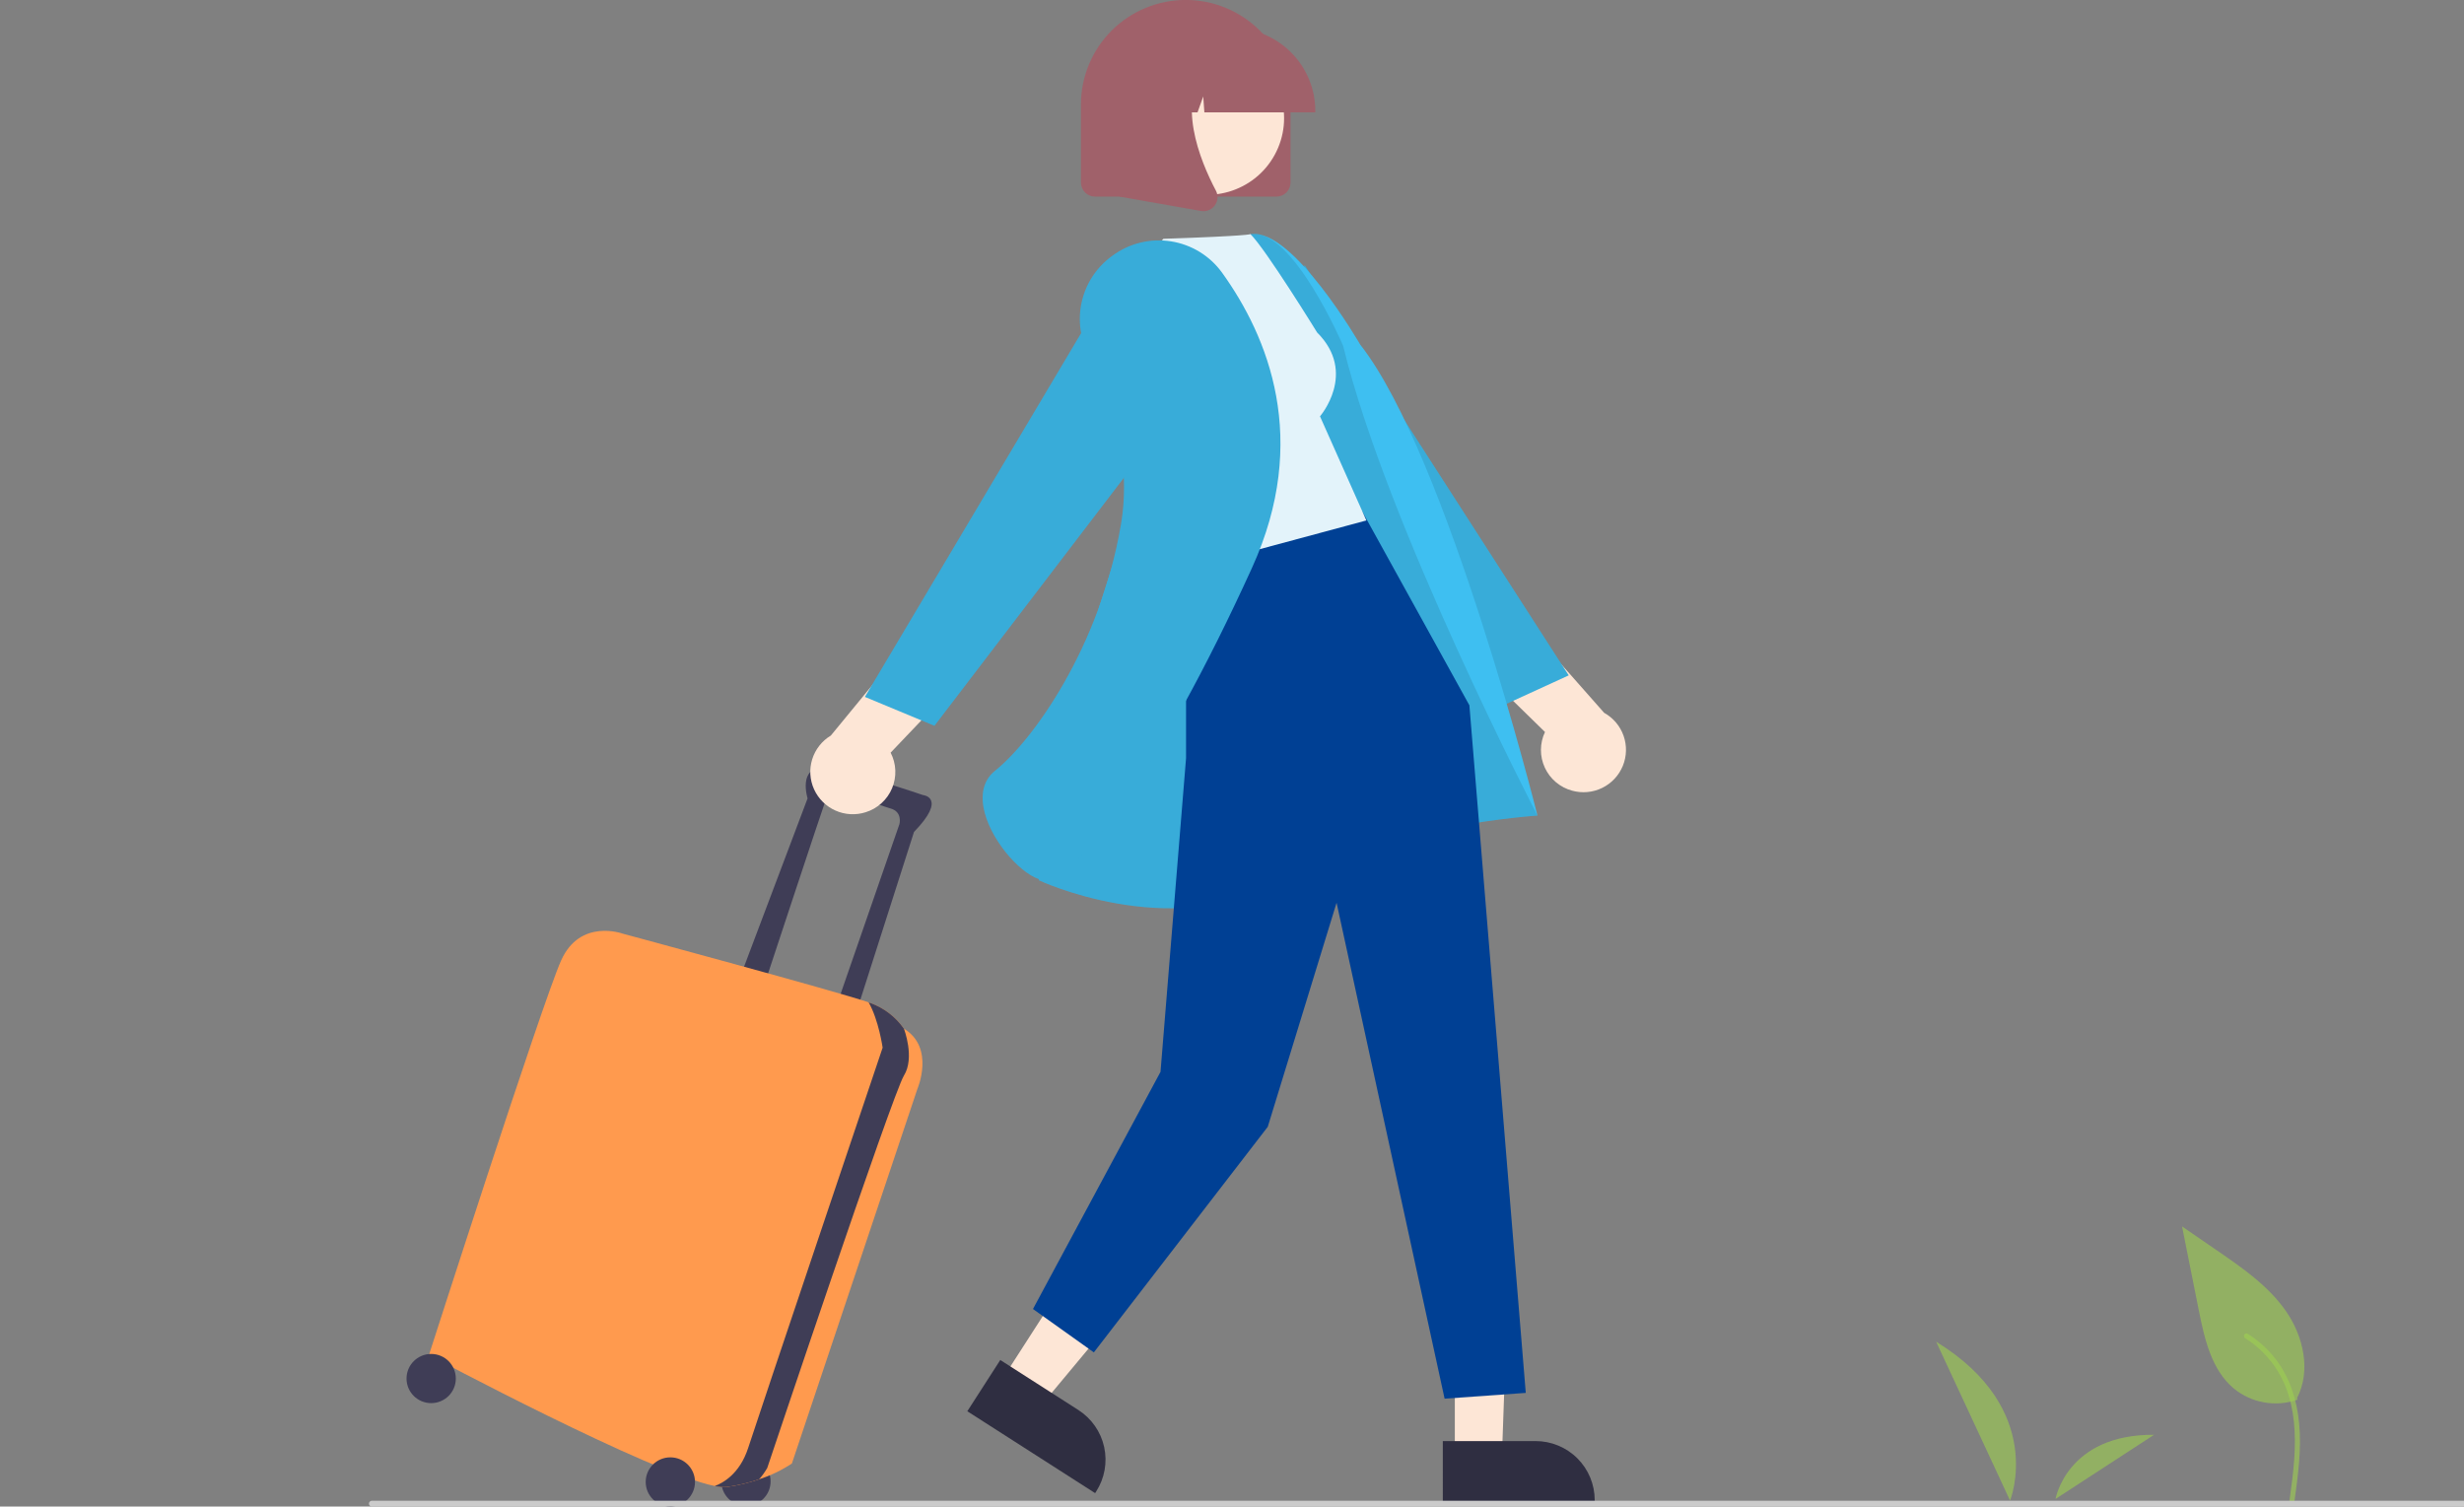 <svg width="561" height="343" viewBox="0 0 561 343" fill="none" xmlns="http://www.w3.org/2000/svg">
<rect x="0" y="0" width="561" height="343" fill="#808080" stroke="none"/>
<g clip-path="url(#clip0_823_1332)">
<path d="M357.942 180.019C360.223 180.651 362.657 180.426 364.784 179.388C366.91 178.349 368.58 176.568 369.478 174.382C370.376 172.197 370.44 169.758 369.656 167.529C368.873 165.3 367.297 163.435 365.228 162.288L344.702 139.052L327.34 142.794L351.759 166.659C351.158 167.927 350.844 169.312 350.838 170.715C350.832 172.118 351.135 173.505 351.724 174.779C352.314 176.053 353.176 177.182 354.25 178.087C355.325 178.993 356.585 179.652 357.942 180.019L357.942 180.019Z" fill="#FDE6D6"/>
<path d="M290.411 96.832L341.571 160.909L357.165 153.765L297.032 60.354L290.411 96.832Z" fill="#38ACD9"/>
<path d="M522.993 318.288C526.199 312.082 524.457 304.252 520.466 298.516C516.475 292.78 510.582 288.693 504.818 284.734L496.804 279.227L500.632 298.398C501.924 304.881 503.517 311.88 508.59 316.129C510.582 317.759 512.961 318.849 515.498 319.295C518.035 319.741 520.645 319.527 523.075 318.675" fill="#9FD150" fill-opacity="0.6"/>
<path d="M522.388 341.886C522.346 342.032 522.249 342.157 522.116 342.232C521.983 342.307 521.826 342.327 521.679 342.287C521.534 342.243 521.412 342.145 521.337 342.013C521.262 341.882 521.24 341.727 521.276 341.58C521.723 338.333 522.166 335.085 522.375 331.814C522.724 326.405 522.401 320.854 520.395 315.762C518.578 311.183 515.351 307.299 511.179 304.668C510.554 304.274 511.132 303.28 511.761 303.675C514.172 305.191 516.3 307.115 518.049 309.361C521.344 313.599 522.961 318.768 523.467 324.06C524.036 330.019 523.201 335.99 522.39 341.886L522.388 341.886Z" fill="#9FD150" fill-opacity="0.6"/>
<path d="M440.816 305.474C466.066 320.979 457.649 341.651 457.649 341.651L440.816 305.474Z" fill="#9FD150" fill-opacity="0.6"/>
<path d="M490.44 326.667C470.568 326.541 468 341.275 468 341.275L490.44 326.667Z" fill="#9FD150" fill-opacity="0.6"/>
<path d="M169.84 342.873C172.939 342.873 175.451 340.366 175.451 337.274C175.451 334.182 172.939 331.675 169.84 331.675C166.741 331.675 164.229 334.182 164.229 337.274C164.229 340.366 166.741 342.873 169.84 342.873Z" fill="#3F3D56"/>
<path d="M173.92 224.532C173.92 224.532 187.183 184.322 188.204 181.523C189.224 178.723 199.936 183.304 202.742 184.068C205.547 184.831 204.782 187.631 204.782 187.631L190.499 228.859L194.835 230.895L208.098 189.412C215.75 181.523 210.138 181.014 210.138 181.014C210.138 181.014 193.815 175.415 187.693 174.906C181.572 174.397 183.868 181.777 183.868 181.777L169.074 220.969L173.92 224.532Z" fill="#3F3D56"/>
<path d="M205.802 234.203L205.8 234.201C203.918 231.508 201.245 229.464 198.151 228.35C198.041 228.309 197.913 228.263 197.768 228.212C190.741 225.762 141.783 212.571 141.783 212.571C141.783 212.571 132.091 209.008 127.755 218.679C123.419 228.35 97.658 308.516 97.658 308.516C97.658 308.516 148.042 335.4 162.731 338.327C163.638 338.545 164.573 338.619 165.503 338.546C168 338.201 170.458 337.615 172.841 336.798C175.478 335.94 177.986 334.731 180.297 333.202L208.863 247.946C208.863 247.946 212.944 238.53 205.802 234.203Z" fill="#FF9A4E"/>
<path d="M205.802 234.203L205.8 234.201C203.918 231.508 201.245 229.464 198.151 228.35C198.041 228.309 197.913 228.263 197.768 228.212C200.079 232.254 200.956 238.53 200.956 238.53C200.956 238.53 172.9 321.749 170.349 329.639C168.406 335.652 164.486 337.696 162.731 338.327C163.638 338.545 164.573 338.619 165.503 338.546C168 338.201 170.458 337.615 172.841 336.798C173.539 336 174.156 335.137 174.685 334.22C174.685 334.22 203.252 248.964 205.802 244.892C208.353 240.82 205.802 234.203 205.802 234.203Z" fill="#3F3D56"/>
<path d="M152.623 343C155.722 343 158.235 340.493 158.235 337.401C158.235 334.309 155.722 331.802 152.623 331.802C149.524 331.802 147.012 334.309 147.012 337.401C147.012 340.493 149.524 343 152.623 343Z" fill="#3F3D56"/>
<path d="M98.169 319.459C101.268 319.459 103.78 316.953 103.78 313.861C103.78 310.768 101.268 308.262 98.169 308.262C95.07 308.262 92.558 310.768 92.558 313.861C92.558 316.953 95.07 319.459 98.169 319.459Z" fill="#3F3D56"/>
<path d="M197.075 184.931C194.818 185.644 192.378 185.506 190.216 184.543C188.054 183.581 186.321 181.86 185.346 179.708C184.37 177.556 184.22 175.121 184.923 172.866C185.626 170.61 187.134 168.69 189.161 167.47L208.845 143.519L226.329 146.642L202.778 171.36C203.423 172.606 203.787 173.979 203.843 175.381C203.899 176.783 203.646 178.18 203.102 179.474C202.558 180.768 201.737 181.927 200.696 182.87C199.655 183.813 198.419 184.516 197.075 184.931L197.075 184.931Z" fill="#FDE6D6"/>
<path d="M331.232 290.317L343.425 290.126L341.958 331.592H331.234L331.232 290.317Z" fill="#FDE6D6"/>
<path d="M328.498 328.098L349.619 328.097H349.62C353.189 328.098 356.613 329.513 359.137 332.031C361.661 334.55 363.079 337.966 363.079 341.527V341.964L328.499 341.965L328.498 328.098Z" fill="#2F2E41"/>
<path d="M250.502 279.319L263.822 287.851L237.179 319.834L228.154 314.052L250.502 279.319Z" fill="#FDE6D6"/>
<path d="M227.744 309.638L245.518 321.023L245.518 321.024C248.522 322.948 250.636 325.985 251.397 329.465C252.157 332.945 251.501 336.584 249.572 339.581L249.336 339.948L220.236 321.307L227.744 309.638Z" fill="#2F2E41"/>
<path d="M245.758 152.7C245.758 152.7 275.352 54.625 284.862 53.3C294.373 51.974 309.697 78.465 309.697 78.465C329.565 103.758 350.052 185.69 350.052 185.69C350.052 185.69 315.899 187.822 290.934 201.075C265.968 214.329 236.505 200.405 236.505 200.405L245.758 152.7Z" fill="#3EBFF1"/>
<path opacity="0.1" d="M245.758 152.7C245.758 152.7 275.352 54.625 284.862 53.3C294.373 51.974 305.805 78.734 305.805 78.734C315.705 119.563 350.052 185.69 350.052 185.69C350.052 185.69 315.899 187.822 290.934 201.075C265.968 214.329 236.505 200.405 236.505 200.405L245.758 152.7Z" fill="black"/>
<path d="M270.037 123.357V172.639L264.225 244.028L235.185 298.029L249.045 307.907L288.645 256.54L304.307 205.537L328.905 318.444L347.385 317.127L334.55 160.583L310.196 116.52L270.037 123.357Z" fill="#004094"/>
<path d="M299.876 75.69C309.116 84.91 300.536 94.788 300.536 94.788L311.096 118.495L269.516 129.691L254.985 64.904L264.885 54.367C284.685 53.709 284.696 53.299 284.696 53.299C288.165 56.687 299.876 75.69 299.876 75.69Z" fill="#E3F3FA"/>
<path d="M253.08 58.361C249.643 60.883 247.232 64.557 246.289 68.71C245.346 72.862 245.935 77.214 247.947 80.968C252.711 90.041 257.835 104.096 255.193 119.526C250.411 147.45 235.085 168.665 226.547 175.478C223.575 177.85 223.471 181.304 223.908 183.784C225.126 190.712 231.859 198.574 236.515 200.151C236.829 200.254 237.157 200.306 237.488 200.303C245.052 200.306 263.661 176.266 285.044 129.305C298.361 100.059 288.696 76.609 278.243 62.086C276.871 60.186 275.134 58.576 273.134 57.35C271.134 56.125 268.91 55.307 266.591 54.945C264.272 54.583 261.904 54.683 259.624 55.24C257.345 55.798 255.198 56.801 253.31 58.192L253.08 58.361Z" fill="#38ACD9"/>
<path d="M272.805 86.636L212.755 165.252L196.915 158.667L253.675 63.178L272.805 86.636Z" fill="#38ACD9"/>
<path d="M290.616 44.764H249.314C248.464 44.763 247.65 44.426 247.049 43.827C246.448 43.227 246.11 42.414 246.109 41.567V23.803C246.108 20.676 246.724 17.58 247.922 14.69C249.12 11.801 250.877 9.175 253.092 6.964C255.307 4.752 257.938 2.998 260.833 1.801C263.728 0.604 266.831 -0.012 269.965 -0.012C273.099 -0.012 276.202 0.604 279.097 1.801C281.992 2.998 284.622 4.752 286.838 6.964C289.053 9.175 290.81 11.801 292.008 14.69C293.206 17.58 293.822 20.676 293.821 23.803V41.567C293.82 42.414 293.482 43.227 292.881 43.827C292.28 44.426 291.466 44.763 290.616 44.764Z" fill="#A0616A"/>
<path d="M290.214 35.27C294.847 26.813 291.732 16.209 283.257 11.586C274.781 6.963 264.154 10.071 259.521 18.528C254.887 26.985 258.002 37.589 266.478 42.212C274.954 46.835 285.581 43.727 290.214 35.27Z" fill="#FDE6D6"/>
<path d="M299.464 25.579H274.209L273.95 21.961L272.655 25.579H268.766L268.253 18.409L265.687 25.579H258.162V25.224C258.168 20.232 260.158 15.446 263.695 11.916C267.233 8.386 272.03 6.4 277.033 6.395H280.593C285.597 6.4 290.393 8.386 293.931 11.916C297.469 15.446 299.459 20.232 299.464 25.224V25.579Z" fill="#A0616A"/>
<path d="M274.003 48.08C273.813 48.08 273.623 48.063 273.436 48.03L254.943 44.774V14.278H275.3L274.796 14.864C267.784 23.024 273.067 36.256 276.84 43.417C277.118 43.941 277.242 44.533 277.198 45.125C277.153 45.717 276.942 46.284 276.589 46.761C276.293 47.169 275.905 47.502 275.455 47.731C275.005 47.96 274.508 48.08 274.003 48.08Z" fill="#A0616A"/>
<path d="M84 342.341C84 342.167 84.07 341.999 84.193 341.876C84.317 341.752 84.485 341.683 84.66 341.683H644.34C644.515 341.683 644.683 341.752 644.807 341.876C644.93 341.999 645 342.167 645 342.341C645 342.516 644.93 342.683 644.807 342.807C644.683 342.93 644.515 343 644.34 343H84.66C84.485 343 84.317 342.93 84.193 342.807C84.07 342.683 84 342.516 84 342.341Z" fill="#CBCBCB"/>
</g>
<defs>
<clipPath id="clip0_823_1332">
<rect width="561" height="343" fill="white"/>
</clipPath>
</defs>
</svg>
